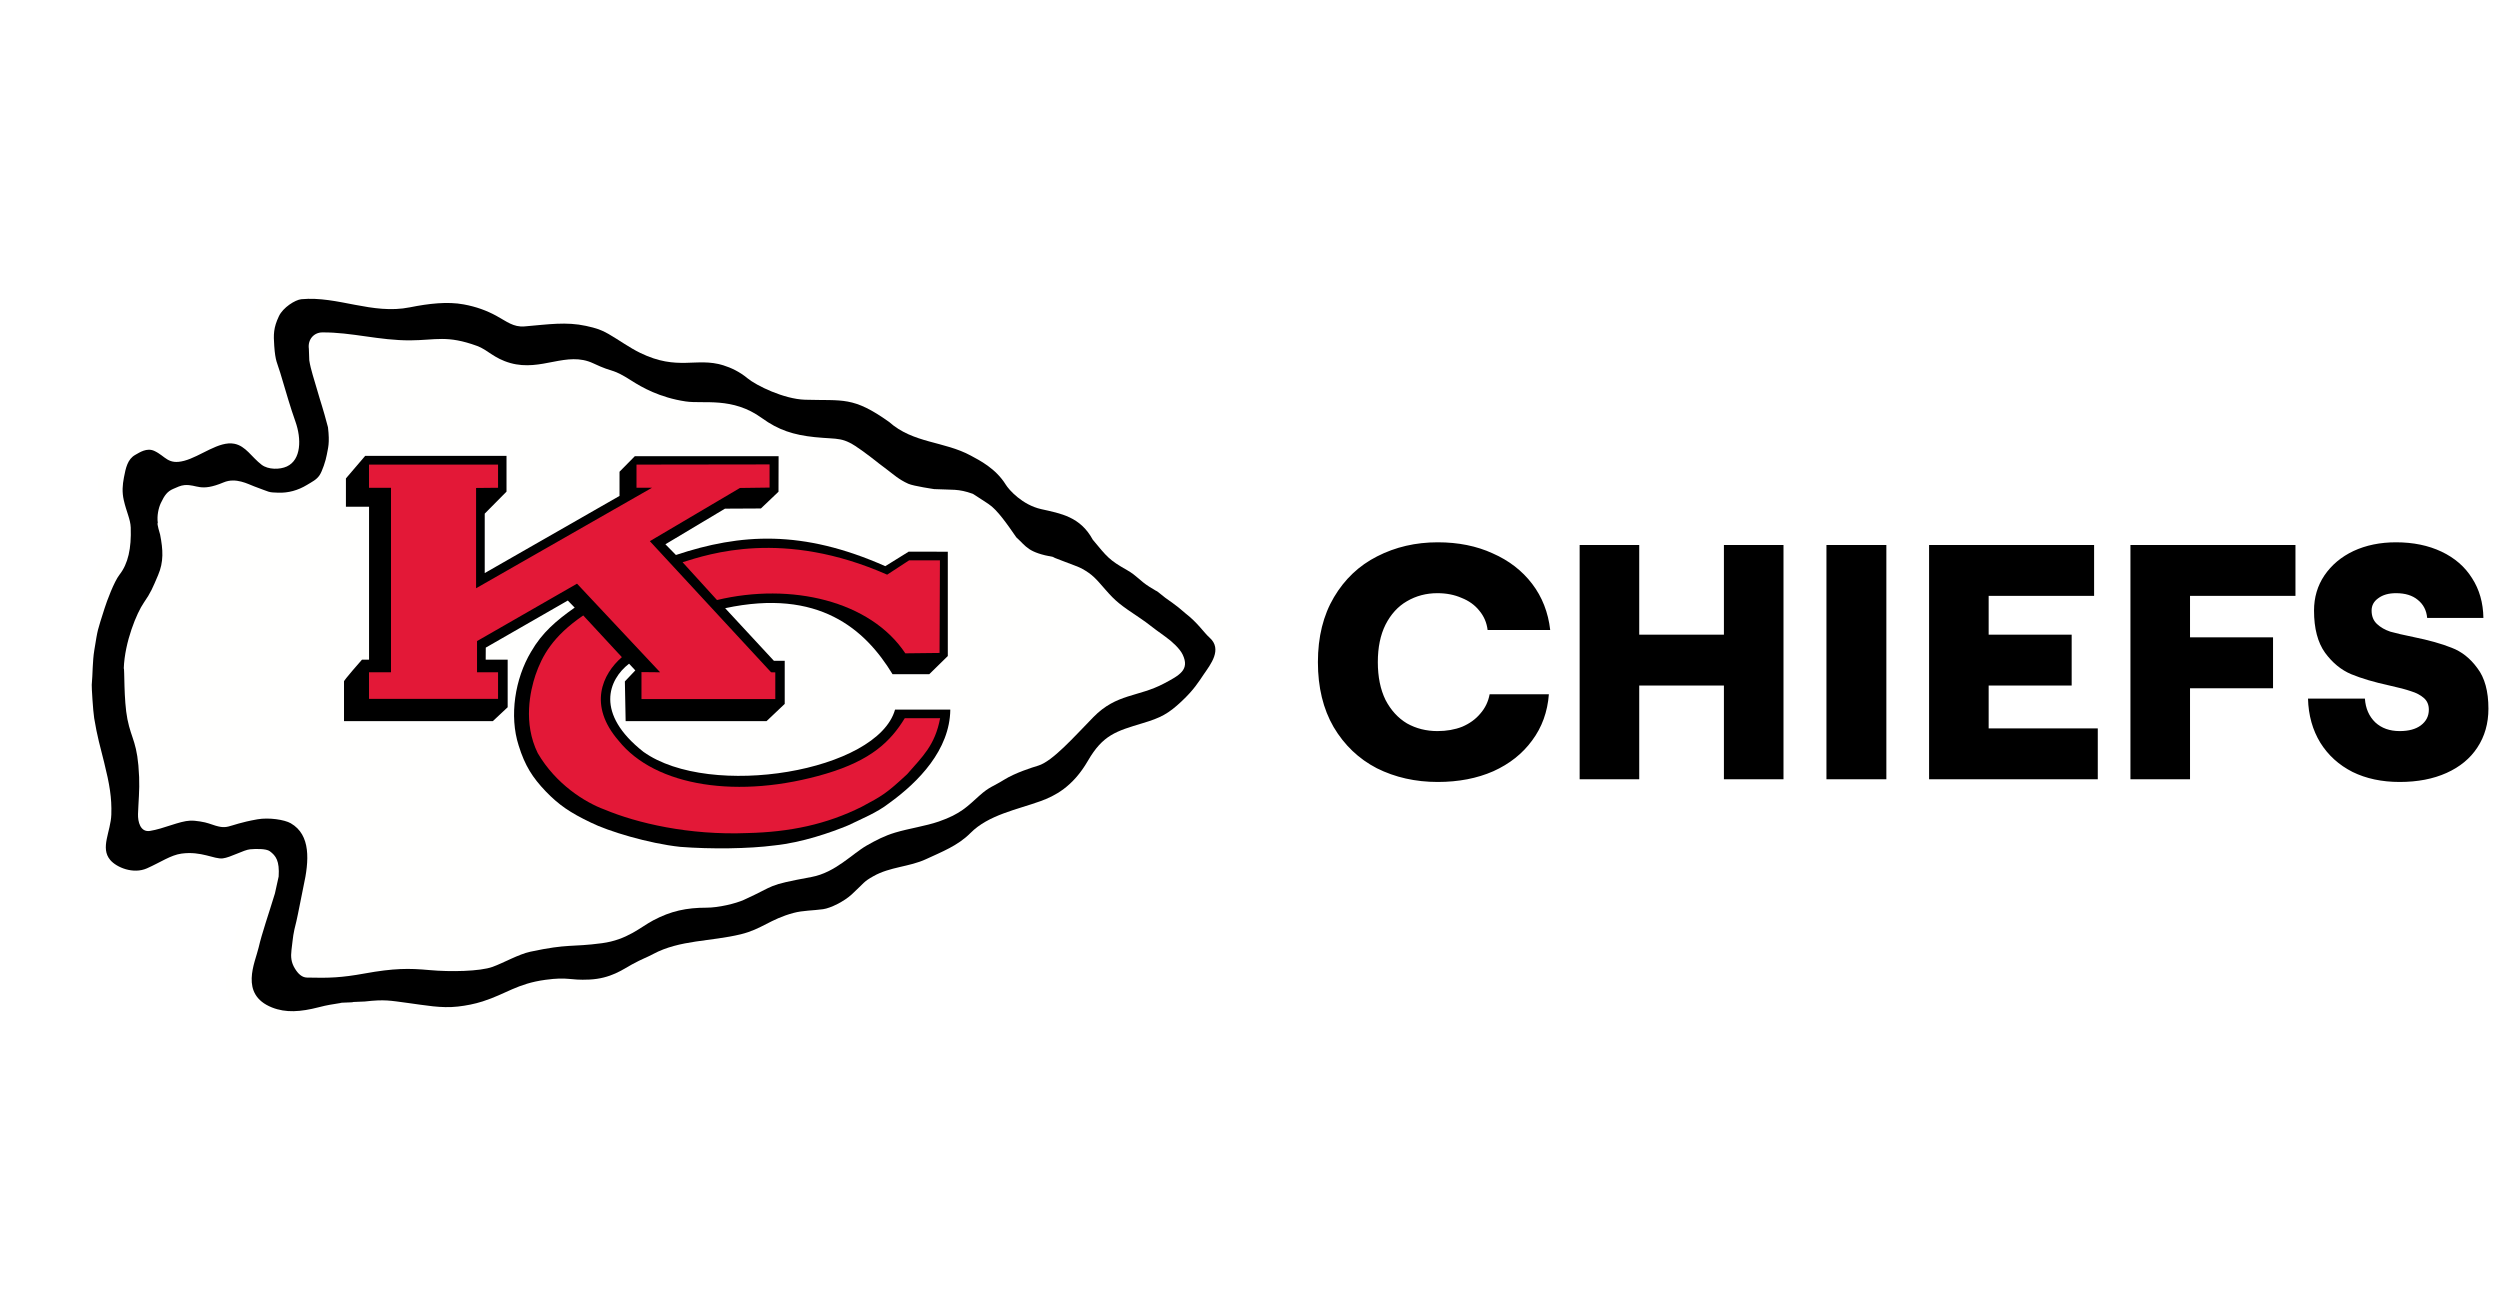 <?xml version="1.0" encoding="UTF-8"?> <svg xmlns="http://www.w3.org/2000/svg" width="239" height="125" viewBox="0 0 239 125" fill="none"><rect width="239" height="125" fill="white"></rect><g clip-path="url(#clip0_2430_24068)"><path d="M10.783 85.119C10.105 84.811 9.215 84.582 8.429 83.346C7.546 81.951 7.858 80.933 8.141 79.007C8.441 76.965 8.408 76.138 7.834 73.868C7.364 72.003 7.098 71.362 6.807 69.199C6.627 67.864 6.495 66.742 6.483 65.987C6.465 64.865 6.55 63.815 6.673 62.254C6.74 61.387 6.952 60.156 7.7 57.902C7.946 57.164 8.612 55.417 9.02 54.587C9.703 53.202 10.435 52.516 10.094 50.072C9.963 49.133 9.606 48.628 9.458 47.368C9.292 45.939 9.387 45.268 9.655 44.384C9.923 43.504 10.242 42.955 10.788 42.279C11.105 41.887 11.705 41.126 13.084 40.882C13.084 40.882 13.99 40.623 14.731 40.826C16.594 40.989 16.32 42.635 19.101 40.91C20.433 40.165 22.718 39.571 25.023 41.188C26.007 41.767 26.83 43.733 25.772 40.491C25.277 38.564 24.774 37.603 24.1 34.571C23.312 31.702 23.95 28.775 26.287 27.192C27.974 25.71 31.396 26.37 35.365 27.114C38.848 27.769 39.671 26.671 42.043 26.772C43.376 26.83 44.508 26.834 45.606 27.092C47.12 27.449 47.974 27.891 48.811 28.348C51.187 29.644 51.05 28.363 54.368 28.8C55.43 28.94 55.848 28.783 56.923 29.094C58.167 29.452 58.938 29.864 60.037 30.504C63.114 32.297 63.117 32.7 68.243 32.476C69.191 32.435 70.882 33.167 71.797 33.765C72.814 34.43 75.285 35.868 77.469 36.008C80.25 36.186 82.633 35.831 86.062 38.27C88.566 40.499 91.678 40.394 94.457 41.903C95.35 42.388 97.484 44.021 98.532 45.705C98.756 46.067 99.671 46.66 101.955 47.039C104.008 47.378 106.16 49.817 107.306 51.52C108.782 52.881 107.917 51.957 109.94 53.368C110.917 54.05 111.408 54.391 112.364 55.106C113.609 56.038 112.815 55.359 114.302 56.533C114.575 56.747 114.937 57.156 115.93 58.05C117.221 59.043 117.785 59.927 118.22 60.793C118.952 62.251 118.366 63.278 117.69 64.486C117.19 65.375 116.39 66.805 115.116 68.009C113.7 69.346 113.813 69.384 112.521 70.158C109.586 71.911 107.394 71.318 106.152 73.411C104.317 76.504 102.841 77.502 101.456 78.151C98.665 79.46 96.792 79.414 95.021 80.804C93.578 81.937 91.296 83.396 89.754 84.084C86.785 85.407 86.419 84.629 84.387 85.898C83.698 86.329 84.135 86.081 82.401 87.511C81.402 88.334 79.809 89.032 79.017 89.143C77.981 89.288 76.836 89.402 75.87 89.661C73.432 90.314 73.167 91.171 70.48 91.687C67.345 92.289 66.049 91.991 63.056 93.419C62.275 93.791 61.423 94.164 60.28 94.785C59.339 95.297 56.448 95.996 54.215 96.108C53.242 96.157 52.328 95.516 49.973 96.638C46.934 98.088 46.891 97.94 44.481 98.429C43.605 98.607 42.619 98.509 41.702 98.505C39.951 98.501 38.126 97.895 36.254 97.952C34.335 98.013 34.78 97.895 33.183 98.076L32.051 98.261L30.382 98.633L29.776 98.794C28.246 99.129 27.332 98.992 26.436 98.816C24.932 98.518 23.265 97.619 22.659 96.795C21.665 95.607 21.529 94.464 21.645 92.905C22.206 90.189 23.357 86.322 23.891 84.942C23.891 84.942 24.773 82.936 22.639 84.06C20.477 84.858 18.787 83.462 17.475 83.909C16.182 84.56 15.382 85.155 13.764 85.391C12.084 85.636 10.781 85.12 10.781 85.12" fill="#FFFFFE"></path><path d="M34.868 95.744C36.807 95.525 37.271 95.658 39.009 95.886C40.624 96.098 42.17 96.41 43.771 96.227C44.573 96.136 45.365 95.983 46.151 95.732C48.395 95.013 49.437 94.038 52.141 93.67C54.381 93.366 54.382 93.739 56.346 93.646C58.403 93.548 59.547 92.671 60.414 92.2C61.464 91.628 61.739 91.582 62.442 91.205C64.985 89.844 67.97 90.013 70.827 89.315C72.835 88.824 73.621 87.877 75.865 87.275C76.756 87.036 77.733 87.053 78.687 86.919C79.418 86.818 80.708 86.168 81.43 85.502C82.669 84.354 82.532 84.308 83.495 83.765C85.1 82.856 86.918 82.884 88.532 82.134C90.034 81.437 91.579 80.844 92.768 79.644C94.501 77.892 97.236 77.402 99.484 76.586C100.809 76.103 102.548 75.251 104.007 72.727C105.439 70.254 106.706 69.899 109.252 69.132C110.945 68.621 111.676 68.259 112.98 67.028C114.154 65.92 114.576 65.207 115.104 64.431C115.708 63.541 116.895 62.077 115.634 60.958C115.08 60.466 114.52 59.553 113.331 58.637C112.417 57.814 111.662 57.354 111.412 57.156C110.041 56.075 111.196 56.929 109.879 56.095C108.95 55.508 108.688 55.035 107.731 54.494C106.016 53.525 105.837 53.239 104.467 51.592C103.278 49.397 101.412 49.092 99.543 48.674C97.736 48.271 96.454 46.828 96.15 46.331C95.189 44.776 93.636 44.005 92.813 43.558C90.255 42.169 87.305 42.391 85 40.339C81.526 37.869 80.611 38.327 76.959 38.214C74.945 38.153 72.303 36.865 71.442 36.149C70.719 35.546 69.884 35.15 69.138 34.92C66.564 34.126 64.801 35.49 61.202 33.736C60.15 33.223 59.201 32.519 58.167 31.923C57.524 31.553 57.033 31.374 56.025 31.156C54.12 30.744 52.462 31.008 50.155 31.204C49.073 31.297 48.43 30.722 47.436 30.184C46.522 29.69 45.547 29.326 44.338 29.102C42.775 28.812 40.999 29.017 39.181 29.381C35.582 30.104 32.279 28.281 28.809 28.605C28.22 28.661 27.055 29.399 26.665 30.227C26.14 31.336 26.14 31.977 26.218 33.074C26.324 34.563 26.499 34.669 26.791 35.637C27.421 37.74 27.74 38.884 28.243 40.302C28.827 41.949 28.808 43.955 27.421 44.595C26.752 44.903 25.641 44.911 25.013 44.432C24.037 43.687 23.502 42.639 22.401 42.423C20.932 42.132 19.169 43.641 17.607 44.052C16.041 44.465 15.842 43.613 14.754 43.108C14.031 42.773 13.335 43.262 12.929 43.487C12.197 43.896 12.02 44.739 11.849 45.638C11.713 46.357 11.655 47.028 11.832 47.811C12.09 48.951 12.469 49.635 12.498 50.429C12.568 52.424 12.249 53.888 11.425 54.941C10.902 55.611 10.217 57.46 10.001 58.144C9.279 60.43 9.365 60.031 9.016 62.155C8.837 63.239 8.867 64.455 8.771 65.47C8.753 65.657 8.892 67.963 9.003 68.651C9.279 70.356 9.598 71.454 9.957 72.891C10.473 74.968 10.695 76.258 10.643 77.865C10.591 79.509 9.555 81.055 10.54 82.216C11.152 82.937 12.746 83.588 14.043 83.015C15.357 82.433 16.315 81.747 17.348 81.605C19.251 81.343 20.473 82.159 21.299 82.061C22.027 81.976 23.307 81.244 23.91 81.193C24.391 81.153 25.433 81.106 25.798 81.38C26.378 81.815 26.735 82.296 26.639 83.798C26.636 83.82 26.286 85.398 26.283 85.412C25.683 87.387 25.037 89.22 24.727 90.577C24.404 91.993 22.852 95.058 26.002 96.314C27.328 96.842 28.731 96.74 30.469 96.293C31.35 96.065 31.716 96.028 32.538 95.891C32.538 95.829 33.773 95.851 33.773 95.79L34.868 95.744" fill="black"></path><path d="M94.503 48.184C95.356 48.742 96.335 50.18 97.159 51.369C98.164 52.284 98.255 52.815 100.747 53.26C100.265 53.173 102.989 54.113 103.4 54.343C104.471 54.937 104.744 55.303 105.693 56.387C106.675 57.507 107.066 57.807 109.047 59.132C109.817 59.648 109.954 59.833 111.42 60.876C112.024 61.306 112.789 62.002 113.061 62.574C113.754 64.027 112.786 64.544 111.28 65.342C108.804 66.656 106.754 66.281 104.524 68.56C102.664 70.46 100.631 72.778 99.255 73.195C98.655 73.377 97.067 73.875 95.982 74.549C94.907 75.218 94.604 75.197 93.641 76.056C92.497 77.076 91.858 77.808 89.754 78.536C88.457 78.983 86.926 79.191 85.567 79.599C84.561 79.902 83.757 80.321 82.862 80.829C81.496 81.603 79.853 83.417 77.594 83.837C73.121 84.67 74.309 84.579 71.12 86.024C70.328 86.383 68.693 86.774 67.545 86.774C65.627 86.774 64.131 87.091 62.442 87.99C61.213 88.645 59.961 89.849 57.547 90.17C54.566 90.567 54.401 90.193 50.7 90.984C49.577 91.226 48.159 92.045 47.088 92.433C45.886 92.868 43.053 92.923 41.051 92.739C39.096 92.56 37.661 92.556 34.836 93.069C32.649 93.465 31.47 93.51 29.346 93.456C28.868 93.443 28.508 93.107 28.198 92.603C27.829 92.004 27.786 91.478 27.866 90.817C28.037 89.428 28.007 89.36 28.334 88.074C28.435 87.684 28.925 85.135 29.012 84.745C29.56 82.294 29.729 79.822 27.799 78.706C27.196 78.358 25.698 78.134 24.613 78.326C21.346 78.906 22.031 79.456 19.943 78.717C19.592 78.593 18.704 78.432 18.188 78.454C17.143 78.495 15.654 79.228 14.336 79.436C13.412 79.582 13.169 78.55 13.194 77.813C13.232 76.67 13.352 75.572 13.301 74.294C13.166 70.948 12.582 70.768 12.18 68.751C11.814 66.921 11.919 63.815 11.832 63.903C11.923 61.341 13.083 58.58 13.743 57.627C14.434 56.627 14.583 56.219 15.108 54.996C15.664 53.702 15.589 52.559 15.307 51.106C15.3 51.071 14.964 49.997 15.086 49.997C14.989 49.312 15.154 48.562 15.373 48.097C15.726 47.344 16 46.979 16.563 46.736C16.911 46.584 17.279 46.401 17.649 46.375C18.863 46.29 19.108 47.069 21.377 46.116C22.552 45.622 23.719 46.284 24.297 46.496C25.87 47.069 25.597 47.069 26.599 47.102C27.552 47.132 28.469 46.891 29.354 46.354C29.862 46.043 30.247 45.873 30.548 45.434C30.807 45.055 31.15 44.012 31.242 43.472C31.355 42.816 31.538 42.403 31.355 40.848C30.852 38.927 30.67 38.515 30.326 37.298C30.047 36.307 29.709 35.359 29.567 34.449C29.565 34.432 29.527 33.345 29.527 33.345C29.404 32.437 30.022 31.785 30.807 31.778C33.62 31.755 36.258 32.557 39.23 32.538C41.682 32.522 42.725 32.02 45.612 33.072C46.618 33.438 47.212 34.261 48.786 34.705C51.779 35.549 54.158 33.529 56.718 34.735C58.847 35.739 58.399 35.133 60.4 36.41C61.333 37.006 63.069 38.012 65.558 38.378C67.282 38.633 70.016 37.921 72.832 39.965C74.416 41.115 75.864 41.58 77.891 41.79C80.276 42.036 80.508 41.7 82.389 43.063C83.773 44.068 83.392 43.844 84.788 44.884C85.42 45.355 85.916 45.835 86.831 46.246C87.354 46.481 89.36 46.762 89.298 46.758C91.081 46.85 91.583 46.703 92.999 47.208C92.969 47.175 94.828 48.396 94.503 48.184" fill="#FFFFFE"></path><path d="M32.887 65.151V68.94H47.117L48.533 67.612V63.066H46.432L46.44 61.913L54.282 57.411L54.94 58.088C53.185 59.324 51.824 60.477 50.772 62.307C49.233 64.873 48.67 68.435 49.584 71.272C50.179 73.193 50.909 74.337 52.189 75.673C53.422 76.944 54.473 77.676 56.485 78.637C58.129 79.46 62.014 80.64 65.03 80.96C67.954 81.189 71.61 81.144 74.032 80.823C76.682 80.549 79.425 79.588 81.07 78.91C82.395 78.271 83.857 77.676 84.981 76.798C87.815 74.758 90.803 71.683 90.849 67.84H85.566C83.902 73.741 67.908 76.441 61.511 71.875C56.849 68.206 58.174 64.958 60.14 63.449L60.735 64.09L59.738 65.142L59.811 68.939H73.283L75.019 67.293V63.174H73.986L69.325 58.143C78.281 56.223 82.715 60.155 85.328 64.455H88.837L90.61 62.717V52.745L86.873 52.736L84.634 54.126C76.682 50.604 70.788 51.007 64.618 53.056L63.613 52.032L69.307 48.628L72.743 48.61L74.425 47.008L74.434 43.614H60.688L59.226 45.097V47.41L46.34 54.786V49.104L48.423 46.999V43.578H34.915L33.07 45.737V48.444H35.281V63.065H34.604C34.604 63.065 32.795 65.115 32.886 65.151" fill="black"></path><path d="M35.277 44.416H47.614V46.63L45.513 46.65V56.237L62.329 46.63H60.849V44.416L73.571 44.398V46.612L70.738 46.65L62.125 51.735L73.717 64.27L74.119 64.279V66.832H61.325V64.252L63.107 64.27L55.164 55.799L45.604 61.288V64.27H47.614V66.814H35.278V64.27H37.379V46.631H35.278V44.417L35.277 44.416ZM89.876 68.661C89.382 71.268 88.194 72.32 86.723 74.013C84.757 75.843 84.356 76.073 82.39 77.123C79.01 78.816 75.491 79.547 71.469 79.64C65.847 79.869 60.868 78.679 57.806 77.398C55.932 76.712 53.144 74.974 51.408 72C49.992 69.119 50.686 66.053 51.189 64.544C51.82 62.714 52.825 60.838 55.759 58.836L59.451 62.824C57.578 64.452 56.206 67.426 59.14 70.811C62.65 75.202 70.647 76.437 78.964 73.967C83.259 72.687 85.132 70.902 86.495 68.661H89.877H89.876ZM65.254 53.749C67.766 52.971 74.85 50.546 84.812 54.938L86.915 53.565H89.857L89.821 62.422L86.549 62.459C83.212 57.436 75.628 55.669 68.545 57.363L65.254 53.749V53.749Z" fill="#E31837"></path></g><path d="M137.448 74.756C135.315 74.756 133.373 74.319 131.624 73.444C129.896 72.548 128.52 71.236 127.496 69.508C126.493 67.78 125.992 65.711 125.992 63.3C125.992 60.889 126.504 58.82 127.528 57.092C128.552 55.364 129.928 54.063 131.656 53.188C133.405 52.292 135.336 51.844 137.448 51.844C139.411 51.844 141.16 52.196 142.696 52.9C144.253 53.583 145.512 54.553 146.472 55.812C147.432 57.071 148.008 58.543 148.2 60.228H142.216C142.131 59.524 141.864 58.905 141.416 58.372C140.989 57.839 140.424 57.433 139.72 57.156C139.037 56.857 138.269 56.708 137.416 56.708C136.349 56.708 135.379 56.964 134.504 57.476C133.651 57.967 132.968 58.713 132.456 59.716C131.965 60.697 131.72 61.892 131.72 63.3C131.72 64.708 131.965 65.913 132.456 66.916C132.968 67.897 133.651 68.644 134.504 69.156C135.379 69.647 136.349 69.892 137.416 69.892C138.291 69.892 139.08 69.753 139.784 69.476C140.488 69.177 141.064 68.761 141.512 68.228C141.981 67.695 142.28 67.076 142.408 66.372H148.072C147.944 68.057 147.411 69.529 146.472 70.788C145.555 72.047 144.317 73.028 142.76 73.732C141.203 74.415 139.432 74.756 137.448 74.756ZM170.502 52.1V74.5H164.806V52.1H170.502ZM151.014 74.5V52.1H156.71V74.5H151.014ZM156.23 65.54V60.676H165.318V65.54H156.23ZM174.608 52.1H180.336V74.5H174.608V52.1ZM184.42 52.1H200.196V56.964H190.116V60.676H198.052V65.54H190.116V69.636H200.548V74.5H184.42V52.1ZM203.67 52.1H219.446V56.964H209.366V60.932H217.302V65.796H209.366V74.5H203.67V52.1ZM229.413 74.756C227.707 74.756 226.203 74.436 224.901 73.796C223.6 73.135 222.576 72.207 221.829 71.012C221.083 69.796 220.688 68.388 220.645 66.788H226.085C226.149 67.727 226.48 68.484 227.077 69.06C227.675 69.615 228.453 69.892 229.413 69.892C230.267 69.892 230.939 69.711 231.429 69.348C231.941 68.964 232.197 68.463 232.197 67.844C232.197 67.375 232.037 67.001 231.717 66.724C231.397 66.447 230.992 66.233 230.501 66.084C230.011 65.913 229.328 65.732 228.453 65.54C226.981 65.22 225.755 64.857 224.773 64.452C223.813 64.047 222.981 63.364 222.277 62.404C221.573 61.423 221.221 60.079 221.221 58.372C221.221 57.113 221.552 55.993 222.213 55.012C222.896 54.009 223.824 53.231 224.997 52.676C226.192 52.121 227.547 51.844 229.061 51.844C230.704 51.844 232.155 52.143 233.413 52.74C234.672 53.337 235.643 54.18 236.325 55.268C237.029 56.356 237.392 57.625 237.413 59.076H232.037C231.973 58.351 231.675 57.775 231.141 57.348C230.629 56.921 229.936 56.708 229.061 56.708C228.357 56.708 227.792 56.868 227.365 57.188C226.939 57.487 226.725 57.881 226.725 58.372C226.725 58.905 226.896 59.332 227.237 59.652C227.579 59.972 228.005 60.217 228.517 60.388C229.051 60.537 229.787 60.708 230.725 60.9C232.197 61.199 233.413 61.54 234.373 61.924C235.333 62.287 236.155 62.937 236.837 63.876C237.541 64.793 237.893 66.084 237.893 67.748C237.893 69.156 237.541 70.393 236.837 71.46C236.155 72.505 235.173 73.316 233.893 73.892C232.613 74.468 231.12 74.756 229.413 74.756Z" fill="black"></path><defs><clipPath id="clip0_2430_24068"><rect width="125" height="125" fill="white"></rect></clipPath></defs></svg> 